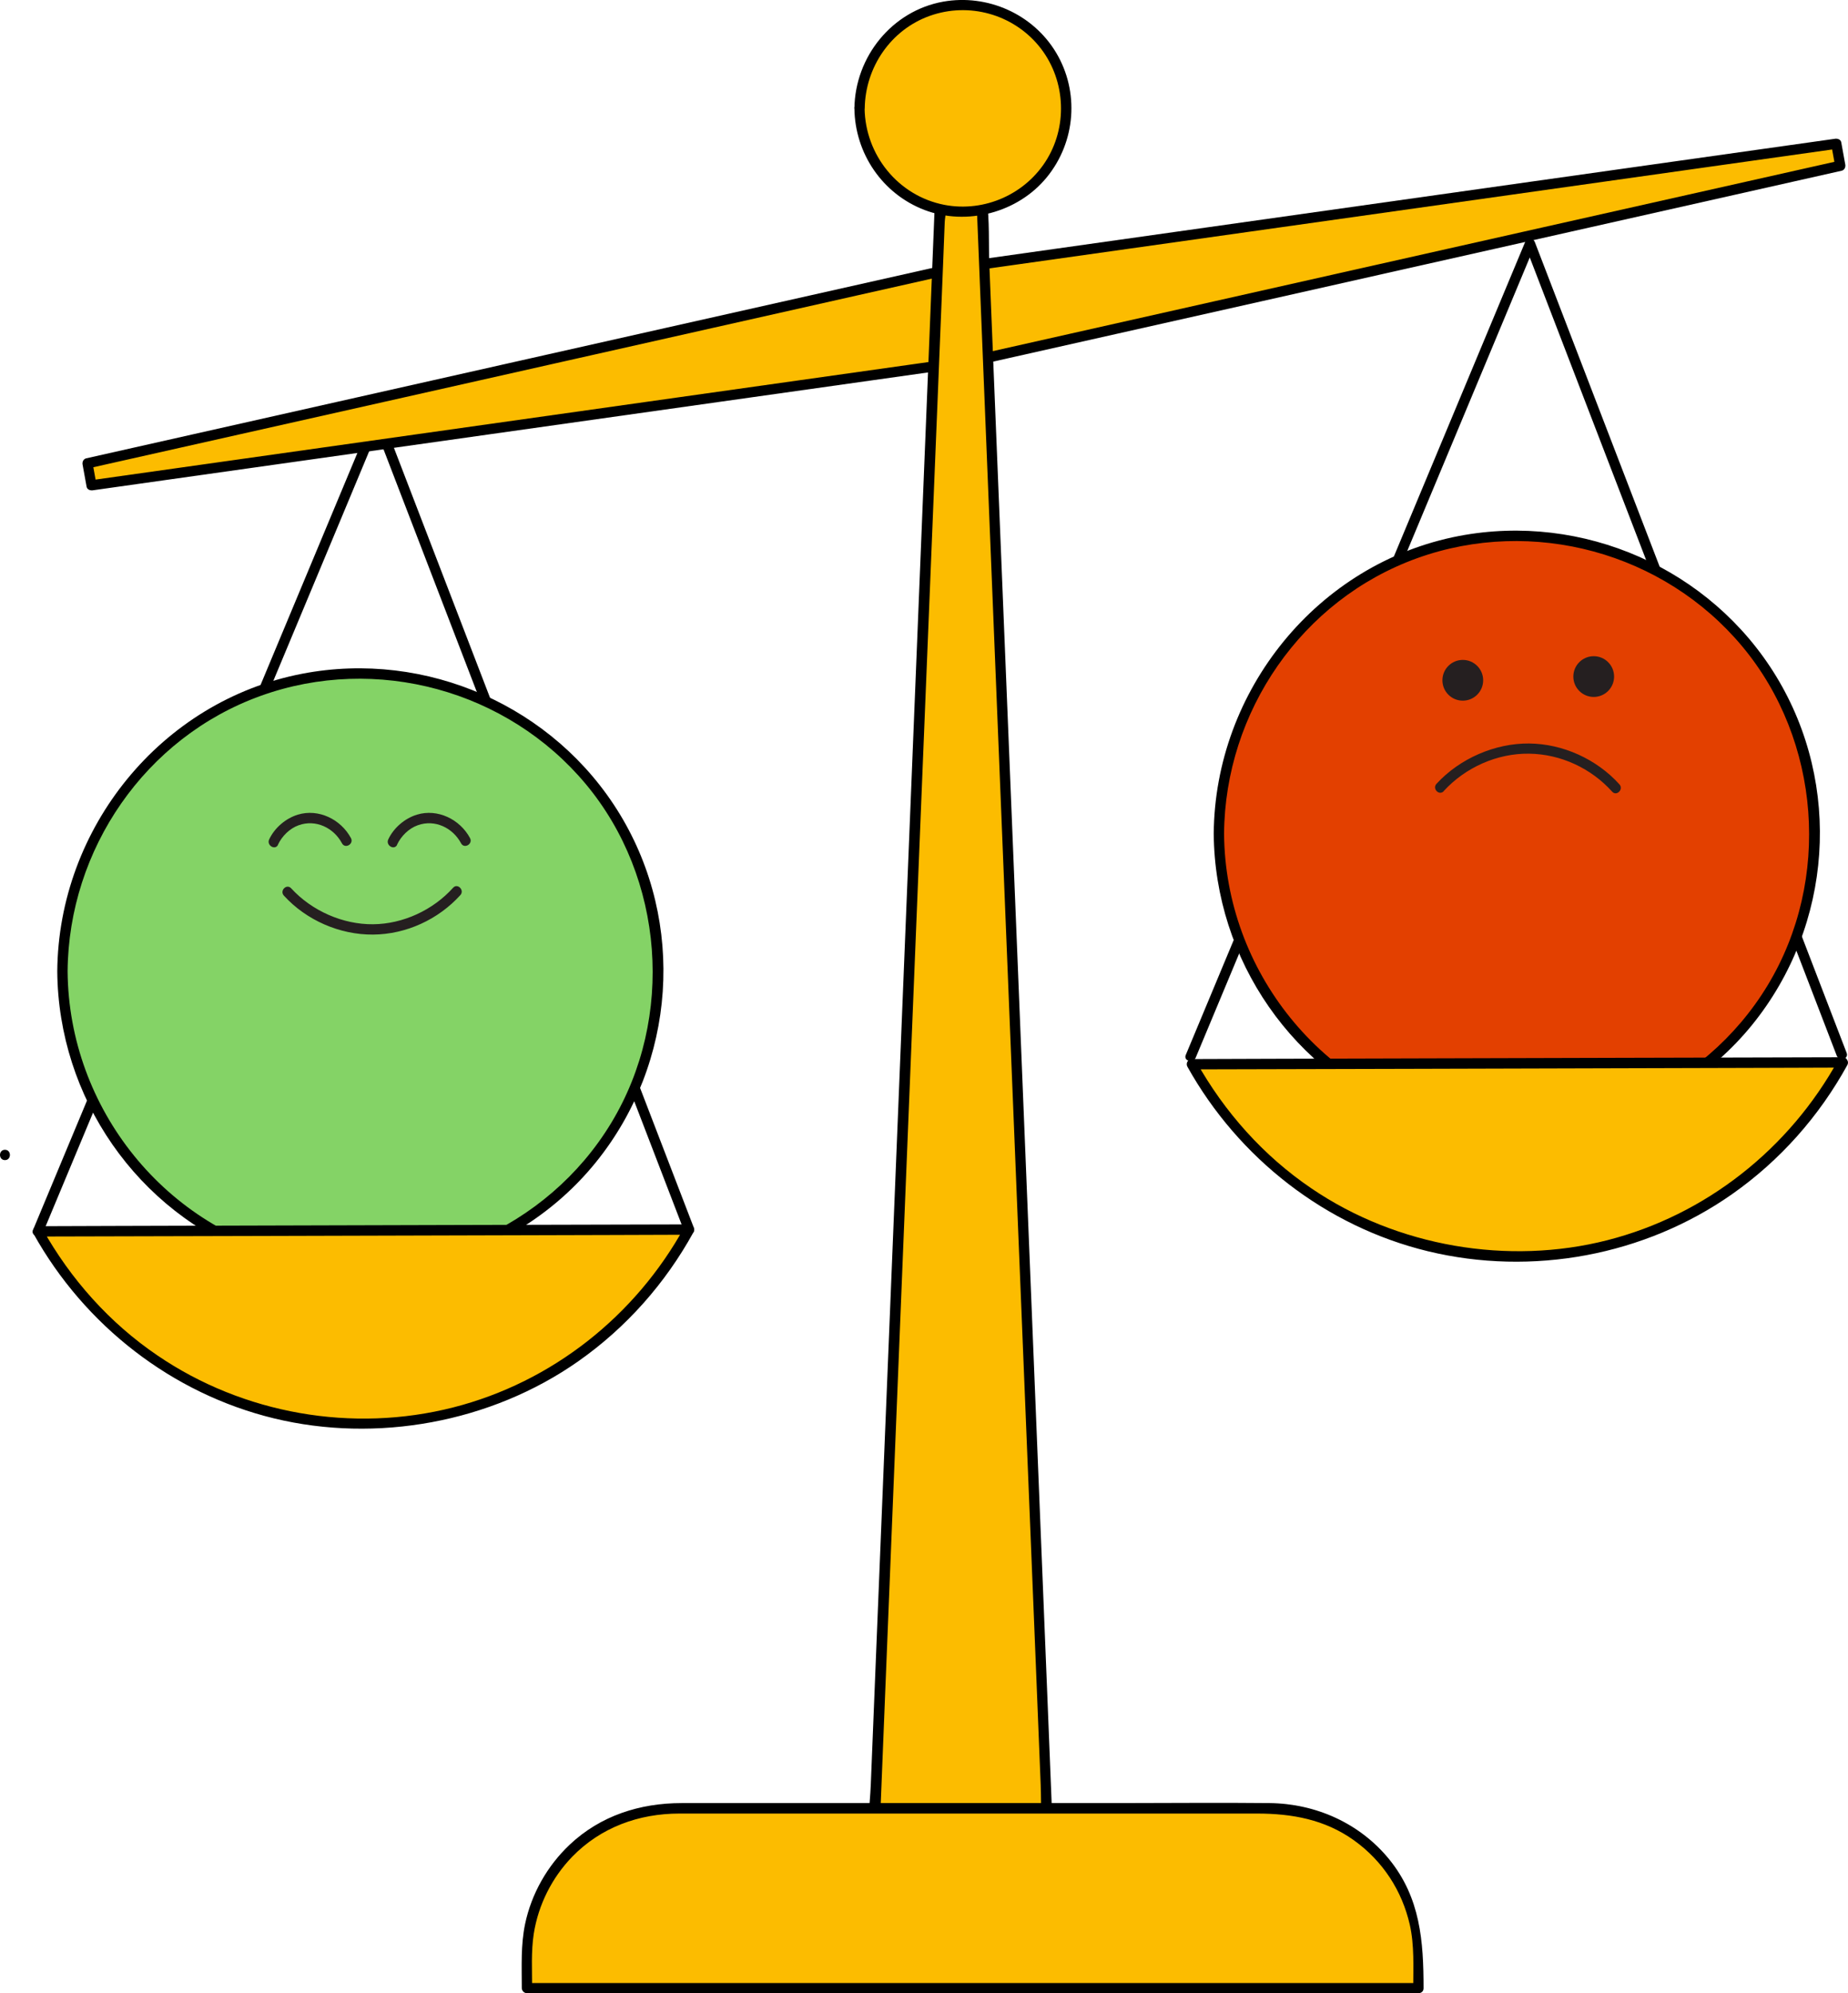 <?xml version="1.0" encoding="UTF-8"?>
<svg xmlns="http://www.w3.org/2000/svg" id="Layer_2" viewBox="0 0 134.23 144.78">
  <defs>
    <style>.cls-1{fill:#fcbc00;}.cls-2{fill:#84d366;}.cls-3{fill:#e34000;}.cls-4{fill:#251f20;}</style>
  </defs>
  <g id="Layer_1-2">
    <path d="M3.12,89.53l8.34-19.98,13.28-31.8,3.02-7.24h-.72l7.66,19.92,12.2,31.72,2.78,7.23c.17,.45,.9,.25,.72-.2l-7.66-19.92-12.2-31.72-2.78-7.23c-.14-.36-.58-.35-.72,0l-8.34,19.98-13.28,31.8-3.02,7.24c-.19,.44,.54,.64,.72,.2h0Z"></path>
    <path d="M86.85,76.82l8.34-19.98,13.28-31.8,3.02-7.24h-.72l7.66,19.92,12.2,31.72,2.78,7.23c.17,.45,.9,.25,.72-.2l-7.66-19.92-12.2-31.72-2.78-7.23c-.14-.36-.58-.35-.72,0l-8.34,19.98-13.28,31.8-3.02,7.24c-.19,.44,.54,.64,.72,.2h0Z"></path>
    <g>
      <circle class="cls-2" cx="26.18" cy="70.55" r="21.65"></circle>
      <path d="M4.16,70.55c.07,9.15,5.8,17.49,14.42,20.67,8.73,3.23,18.85,.43,24.7-6.8s6.52-17.41,1.75-25.27-14.07-11.94-23.06-10.22c-10.28,1.97-17.73,11.23-17.81,21.62,0,.48,.75,.48,.75,0,.07-8.86,5.64-16.99,14.03-20.01s17.92-.41,23.61,6.41,6.48,16.96,1.84,24.62-13.8,11.64-22.55,9.81c-9.8-2.05-16.85-10.87-16.93-20.83,0-.48-.75-.48-.75,0Z"></path>
    </g>
    <path d="M.36,84.26c.48,0,.48-.75,0-.75s-.48,.75,0,.75H.36Z"></path>
    <g>
      <path class="cls-1" d="M50.05,89.3c-4.55,8.4-13.45,14.11-23.68,14.11s-19.03-5.65-23.61-13.98l47.29-.13Z"></path>
      <path d="M49.72,89.11c-3.55,6.46-9.62,11.28-16.79,13.11-7.32,1.87-15.25,.48-21.49-3.77-3.48-2.36-6.31-5.54-8.36-9.2l-.32,.56,16.02-.04,25.4-.07,5.86-.02c.48,0,.48-.75,0-.75l-16.02,.04-25.4,.07-5.86,.02c-.29,0-.46,.32-.32,.56,3.71,6.65,10.05,11.6,17.47,13.4s15.74,.32,22.11-4.16c3.47-2.44,6.31-5.65,8.35-9.36,.23-.42-.41-.8-.65-.38Z"></path>
    </g>
    <g>
      <polygon class="cls-1" points="70.1 19.31 71.35 26.12 6.65 35.25 6.36 33.65 70.1 19.31"></polygon>
      <path d="M69.74,19.41l1.24,6.81,.26-.46-21.9,3.09-34.86,4.92-7.94,1.12,.46,.26-.29-1.6-.26,.46,21.58-4.85,34.35-7.73,7.82-1.76c.47-.11,.27-.83-.2-.72l-21.58,4.85L14.08,31.53l-7.82,1.76c-.21,.05-.3,.27-.26,.46l.29,1.6c.04,.22,.28,.29,.46,.26l21.9-3.09,34.86-4.92,7.94-1.12c.21-.03,.29-.28,.26-.46l-1.24-6.81c-.09-.47-.81-.27-.72,.2Z"></path>
    </g>
    <g>
      <polygon class="cls-1" points="68.69 19.57 69.93 26.38 133.67 12.04 133.38 10.44 68.69 19.57"></polygon>
      <path d="M68.32,19.67l1.24,6.81c.04,.21,.28,.3,.46,.26l21.58-4.85,34.35-7.73,7.82-1.76c.21-.05,.3-.27,.26-.46l-.29-1.6c-.04-.22-.28-.29-.46-.26l-21.9,3.09-34.86,4.92-7.94,1.12c-.48,.07-.27,.79,.2,.72l21.9-3.09,34.86-4.92,7.94-1.12-.46-.26,.29,1.6,.26-.46-21.58,4.85-34.35,7.73-7.82,1.76,.46,.26-1.24-6.81c-.09-.47-.81-.27-.72,.2Z"></path>
    </g>
    <g>
      <polygon class="cls-1" points="76.2 134.53 63.45 134.53 68.33 14.29 71.32 14.29 76.2 134.53"></polygon>
      <path d="M76.2,134.16h-12.75l.38,.38,.48-11.94,1.16-28.67,1.41-34.83,1.22-30,.4-9.89,.12-3.07c.02-.44,.21-1.21,.07-1.64-.02-.05,0-.15,0-.21l-.38,.38h2.99l-.38-.38,.48,11.94,1.16,28.67,1.41,34.83,1.22,30,.4,9.89c.06,1.54-.03,3.18,.19,4.7,0,.07,0,.14,0,.21,.02,.48,.77,.48,.75,0l-.48-11.94-1.16-28.67-1.41-34.83-1.22-30-.4-9.89c-.06-1.54,.03-3.18-.19-4.7,0-.07,0-.14,0-.21,0-.2-.17-.38-.38-.38h-2.99c-.21,0-.37,.17-.38,.38l-.48,11.94-1.16,28.67-1.41,34.83-1.22,30-.4,9.89c-.06,1.52-.32,3.18-.19,4.7,0,.07,0,.14,0,.21,0,.2,.18,.38,.38,.38h12.75c.48,0,.48-.75,0-.75Z"></path>
    </g>
    <g>
      <circle class="cls-1" cx="69.94" cy="7.88" r="7.51"></circle>
      <path d="M62.06,7.88c.04,3.26,2.03,6.2,5.09,7.37s6.78,.21,8.89-2.38,2.36-6.21,.68-9.03S71.73-.45,68.51,.12c-3.73,.67-6.4,4.01-6.45,7.75,0,.48,.74,.48,.75,0,.04-2.98,1.89-5.71,4.73-6.72s6.01-.12,7.91,2.18,2.15,5.64,.62,8.2-4.55,3.91-7.47,3.35c-3.36-.65-5.75-3.62-5.8-7.01,0-.48-.76-.48-.75,0Z"></path>
    </g>
    <g>
      <path class="cls-1" d="M103.02,144.41H38.27v-2.36c0-5.92,4.8-10.71,10.71-10.71h43.32c5.92,0,10.71,4.8,10.71,10.71v2.36Z"></path>
      <path d="M103.02,144.03H38.27l.38,.38c0-1.31-.08-2.66,.12-3.96,.33-2.1,1.32-4.07,2.79-5.59,2.08-2.14,4.84-3.14,7.79-3.14,3.76,0,7.52,0,11.28,0h30.68c2.53,0,4.92,.43,7.03,1.94s3.5,3.68,4.06,6.13c.34,1.51,.25,3.08,.25,4.62,0,.48,.75,.48,.75,0,0-3.42-.23-6.57-2.49-9.36-2.14-2.63-5.33-4.05-8.69-4.09-3.66-.04-7.33,0-10.99,0h-31.71c-3.04,0-5.9,.91-8.14,3.02-1.63,1.54-2.78,3.57-3.24,5.76-.32,1.53-.24,3.1-.24,4.65,0,.2,.17,.38,.38,.38H103.02c.48,0,.48-.75,0-.75Z"></path>
    </g>
    <g>
      <path class="cls-4" d="M20.19,61.35c.29-.62,.85-1.18,1.5-1.41,1.24-.45,2.55,.18,3.15,1.31,.23,.43,.88,.05,.65-.38-.73-1.36-2.35-2.16-3.86-1.7-.88,.27-1.69,.96-2.08,1.8-.2,.43,.44,.82,.65,.38h0Z"></path>
      <path class="cls-4" d="M28.84,61.35c.29-.62,.85-1.18,1.5-1.41,1.24-.45,2.55,.18,3.15,1.31,.23,.43,.88,.05,.65-.38-.73-1.36-2.35-2.16-3.86-1.7-.88,.27-1.69,.96-2.08,1.8-.2,.43,.44,.82,.65,.38h0Z"></path>
      <path class="cls-4" d="M20.62,65.05c1.63,1.79,4.06,2.85,6.48,2.83s4.75-1.11,6.34-2.87c.32-.36-.21-.89-.53-.53-1.46,1.62-3.63,2.63-5.81,2.65s-4.44-.96-5.95-2.61c-.33-.36-.86,.17-.53,.53h0Z"></path>
    </g>
    <g>
      <circle class="cls-3" cx="110.18" cy="60.55" r="21.65"></circle>
      <path d="M88.16,60.55c.07,9.15,5.8,17.49,14.42,20.67s18.85,.43,24.7-6.8,6.52-17.41,1.75-25.27-14.07-11.94-23.06-10.22c-10.28,1.97-17.73,11.23-17.81,21.62,0,.48,.75,.48,.75,0,.07-8.86,5.64-16.99,14.03-20.01s17.92-.41,23.61,6.41,6.48,16.96,1.84,24.62-13.8,11.64-22.55,9.81c-9.8-2.05-16.85-10.87-16.93-20.83,0-.48-.75-.48-.75,0Z"></path>
    </g>
    <g>
      <path class="cls-1" d="M133.85,77.15c-4.55,8.4-13.45,14.11-23.68,14.11s-19.03-5.65-23.61-13.98l47.29-.13Z"></path>
      <path d="M133.53,76.97c-3.55,6.46-9.62,11.28-16.79,13.11s-15.25,.48-21.49-3.77c-3.48-2.36-6.31-5.54-8.36-9.2l-.32,.56,16.02-.04,25.4-.07,5.86-.02c.48,0,.48-.75,0-.75l-16.02,.04-25.4,.07-5.86,.02c-.29,0-.46,.32-.32,.56,3.71,6.65,10.05,11.6,17.47,13.4,7.56,1.83,15.74,.32,22.11-4.16,3.47-2.44,6.31-5.65,8.35-9.36,.23-.42-.41-.8-.65-.38Z"></path>
    </g>
    <g>
      <circle class="cls-4" cx="106.25" cy="49.41" r="1.48"></circle>
      <circle class="cls-4" cx="115.76" cy="49.14" r="1.48"></circle>
    </g>
    <path class="cls-4" d="M104.87,57.45c1.57-1.71,3.87-2.74,6.19-2.71s4.52,1.07,6.04,2.76c.32,.36,.85-.17,.53-.53-1.65-1.83-4.11-2.95-6.57-2.97s-5.02,1.08-6.72,2.93c-.33,.36,.2,.89,.53,.53h0Z"></path>
  </g>
</svg>
